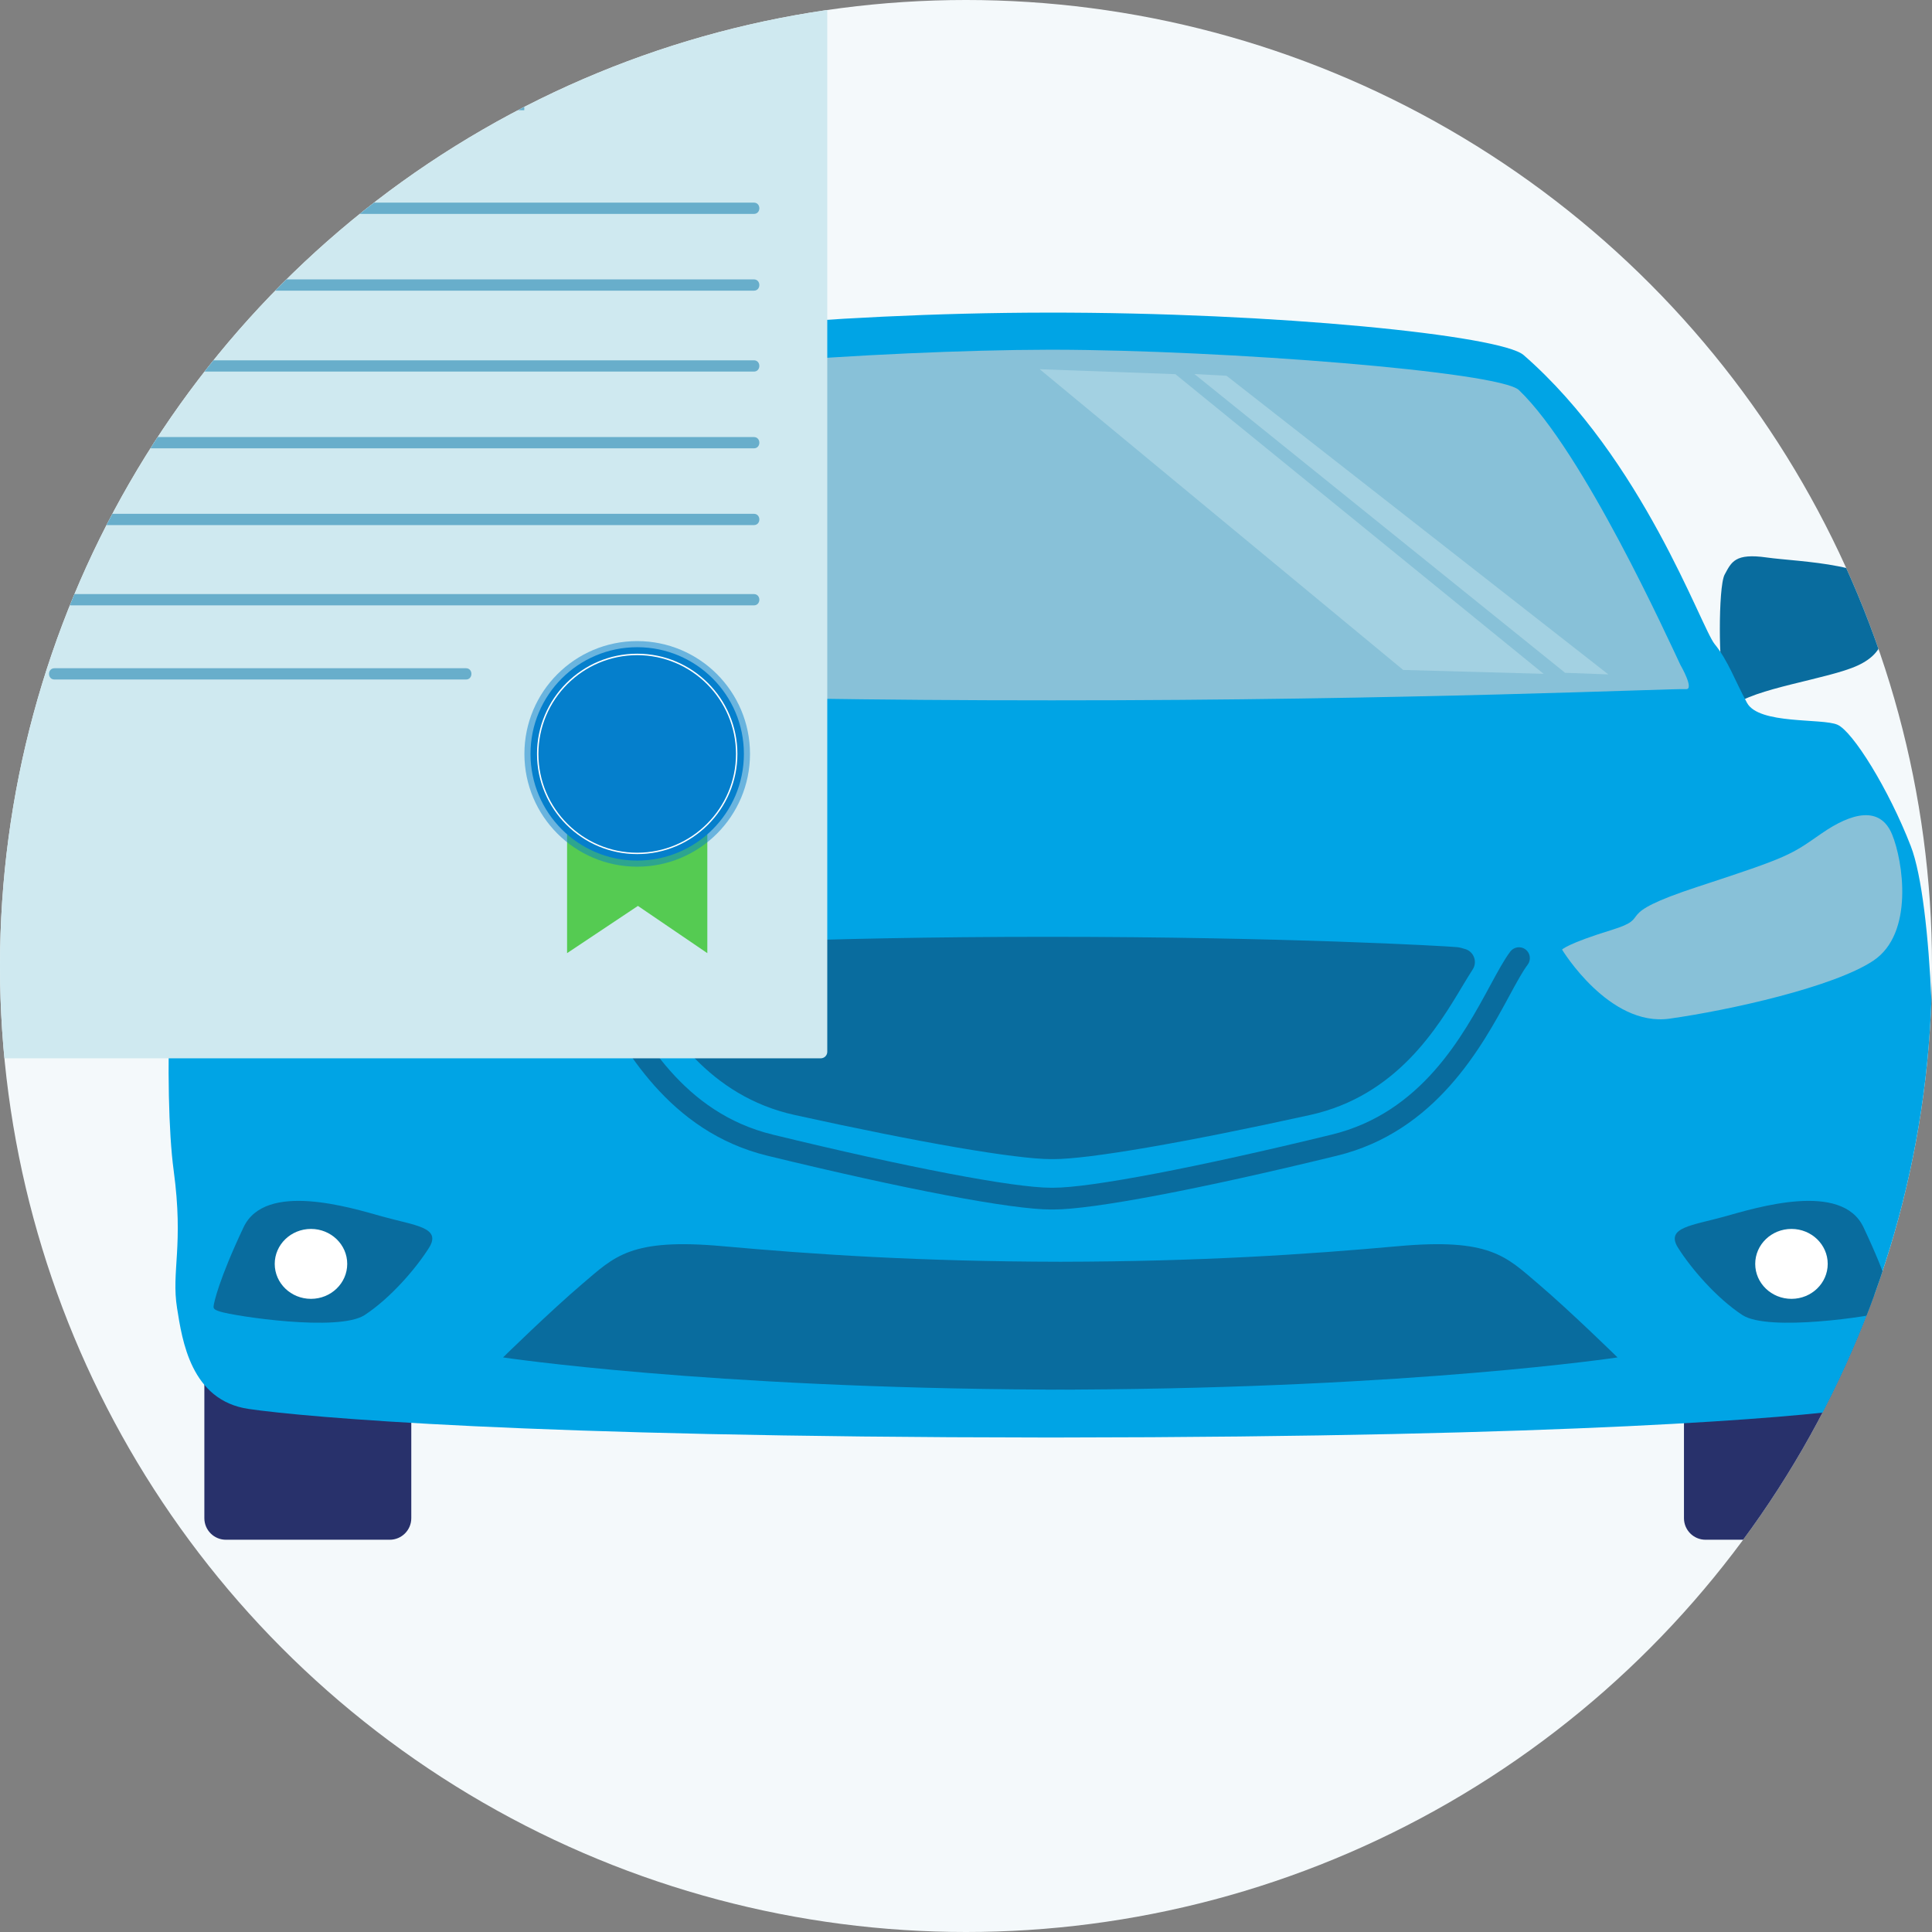 <?xml version="1.0" encoding="utf-8"?>
<!-- Generator: Adobe Illustrator 23.0.2, SVG Export Plug-In . SVG Version: 6.00 Build 0)  -->
<!DOCTYPE svg PUBLIC "-//W3C//DTD SVG 1.1//EN" "http://www.w3.org/Graphics/SVG/1.1/DTD/svg11.dtd">
<svg version="1.1" id="Layer_1" xmlns:x="http://ns.adobe.com/Extensibility/1.0/" xmlns:i="http://ns.adobe.com/AdobeIllustrator/10.0/" xmlns:graph="http://ns.adobe.com/Graphs/1.0/"
	 xmlns="http://www.w3.org/2000/svg" xmlns:xlink="http://www.w3.org/1999/xlink" x="0px" y="0px" viewBox="0 0 4813 4813"
	 style="enable-background:new 0 0 4813 4813;" xml:space="preserve">
<rect x="0" y="0" width="4813" height="4813" fill="#808080" stroke="none"/>
<style type="text/css">
	.st0{clip-path:url(#SVGID_2_);fill:#F4F9FB;}
	.st1{clip-path:url(#SVGID_2_);}
	.st2{fill:#28316B;}
	.st3{fill:#096C9E;}
	.st4{fill:#00A4E5;}
	.st5{fill:#88C1D8;}
	.st6{fill:#FFFFFF;}
	.st7{opacity:0.53;}
	.st8{fill:#BBDFEA;}
	.st9{fill:#CFE9F0;}
	.st10{fill:#55CB52;}
	.st11{opacity:0.5;}
	.st12{fill:#057FCC;}
	.st13{fill:#68AECB;}
</style>
	<g>
		<g>
			<defs>
				<circle id="SVGID_1_" cx="2406.5" cy="2406.5" r="2406.5"/>
			</defs>
			<clipPath id="SVGID_2_">
				<use xlink:href="#SVGID_1_"  style="overflow:visible;"/>
			</clipPath>
			<circle class="st0" cx="2406.5" cy="2277.6" r="3725.5"/>
			<g class="st1">
				<g>
					<path class="st2" d="M4656.9,3224h-408.1c-29.7,0-53.7,24.1-53.7,53.7v504.4c0,29.7,24.1,53.7,53.7,53.7h408.1
						c29.7,0,53.7-24.1,53.7-53.7v-504.4C4710.6,3248,4686.5,3224,4656.9,3224z"/>
					<path class="st2" d="M970.9,3224H562.8c-29.7,0-53.7,24.1-53.7,53.7v504.4c0,29.7,24.1,53.7,53.7,53.7h408.1
						c29.7,0,53.7-24.1,53.7-53.7v-504.4C1024.7,3248,1000.6,3224,970.9,3224z"/>
					<g>
						<path class="st3" d="M4293.7,1680.6c-11.3-1-14.2-218.1,2.8-249.3s25.5-53.8,104.8-42.5c79.3,11.3,297.4,14.2,297.4,99.1
							s2.8,136-70.8,170s-260.6,56.7-311.6,102C4265.3,1805.2,4324.8,1683.4,4293.7,1680.6z"/>
					</g>
					<g>
						<path class="st3" d="M947.8,1674.9c11.3-1,14.2-218.1-2.8-249.3s-25.5-53.8-104.8-42.5c-79.3,11.3-297.4,14.2-297.4,99.1
							s-2.8,136,70.8,170s260.6,56.7,311.6,102C976.1,1799.6,916.6,1677.7,947.8,1674.9z"/>
					</g>
					<g>
						<path class="st4" d="M4760.1,2107.7c-55.2-142.3-144.5-285.6-182.7-302.3c-38.2-16.7-195.5,0-225.2-54.4
							s-46.7-104.7-80.7-146.5c-34-41.9-178.8-461.1-475.9-720c-56.1-48.9-617.3-106.5-1187.4-105.7
							C2055.7,779.4,1494,837,1439.6,884.4c-297.1,258.9-441.9,678.1-475.9,720c-34,41.9-51,92.1-80.7,146.5s-187,37.7-225.2,54.4
							c-38.2,16.7-127.5,160-182.7,302.3c-55.2,142.3-68,619.5-42.5,807.9c25.5,188.4-6.3,250.8,8.5,343.3
							c12.7,79.5,34,230.2,178.5,251.2c143,20.7,693.9,70.1,1977.8,71.1v0c6.8,0,13.5,0,20.3,0c6.8,0,13.5,0,20.3,0v0
							c1283.9-1,1834.8-50.4,1977.8-71.1c144.5-20.9,165.7-171.6,178.5-251.2c14.8-92.5-17-154.9,8.5-343.3
							C4828.1,2727.2,4815.4,2250,4760.1,2107.7z"/>
					</g>
					<g>
						<path class="st3" d="M2624.3,3013.1h-6.2c-98.1,0-362-50.1-706.1-133.9c-246.4-60-361.2-272.2-429.8-398.9
							c-20.2-37.3-45.3-83.6-57-89c-14.2-4.7-21.8-20.1-17-34.3c4.7-14.2,20.2-21.8,34.4-17.1c30.8,10.3,52.1,49.5,87.3,114.6
							c68.5,126.5,172,317.7,395,372c335,81.7,600.7,132.4,693.3,132.4h6.2c92.6,0,358.2-50.7,693.3-132.4
							c223-54.3,326.5-245.5,395-372c18.6-34.4,34.7-64,49.8-84c9.1-11.9,26.1-14.2,38-5.2c11.9,9.1,14.2,26.1,5.2,38
							c-12.6,16.6-27.8,44.6-45.3,76.9c-68.6,126.7-183.4,338.9-429.8,398.9C2986.3,2963.1,2722.4,3013.1,2624.3,3013.1z"/>
					</g>
					<g>
						<path class="st3" d="M3649.9,2369.2c17.9,6.1,25.1,27.5,14.8,43.4c-60,91.9-155.3,306-402.2,360.5
							c-307.4,67.7-550.2,109.8-638,109.8h-5.7c-87.8,0-330.6-42.1-638-109.8c-247.6-54.6-342.7-269.9-402.7-361.3
							c-11.1-16.8-2.4-39.9,17.3-44.3c6.6-1.5,13.8-2.7,21.3-3.2c34.7-2.3,395.4-25.7,994-25.7s994,23.4,1018,25.7
							C3635.5,2364.9,3642.8,2366.8,3649.9,2369.2z"/>
						<path class="st3" d="M2624.6,2887.6h-5.7c-87.9,0-326.8-41.1-639-109.9c-216-47.6-318.1-218.2-379.1-320.1
							c-9.9-16.6-18.5-30.9-26.6-43.2c-6.2-9.4-7.3-21.2-3.2-31.6c4.1-10.3,12.6-17.6,23.4-20c7.4-1.7,14.8-2.8,22.1-3.3
							c39.2-2.6,399.8-25.7,994.3-25.7c589.4,0,991.5,23.1,1018.5,25.7c6.4,0.6,13.9,2.4,22.2,5.2l0,0c9.9,3.4,17.5,11.1,20.9,21
							c3.4,10,2.1,20.7-3.7,29.5c-8,12.2-16.7,26.9-26.1,42.4c-61,101.9-163.1,272.5-379.1,320.1
							C2951.3,2846.5,2712.5,2887.6,2624.6,2887.6z M2610.8,2343.3c-594.2,0-954.5,23.1-993.6,25.7c-6.8,0.5-13.7,1.5-20.6,3.1
							c-7.6,1.7-13.7,6.9-16.6,14.3c-3,7.5-2.2,16,2.3,22.8c8.2,12.5,17.2,27.6,26.8,43.6c60.2,100.6,161,269,373,315.7
							c311.6,68.7,549.7,109.7,636.9,109.7h5.7c87.2,0,325.3-41,636.9-109.7c212-46.7,312.7-215.1,372.9-315.7
							c9.4-15.6,18.2-30.4,26.3-42.7c4.1-6.3,5.1-14,2.6-21.2c-2.4-7.1-7.9-12.6-15-15l0,0c-7.6-2.6-14.4-4.2-20-4.8
							C3601.4,2366.4,3199.8,2343.3,2610.8,2343.3z"/>
					</g>
					<g>
						<path class="st5" d="M3891.4,2365.6c0,0,116.9,193.3,267.7,172.1c150.8-21.2,409.7-79.1,507.8-144.5
							c102-68,73.8-248.8,46.7-314.4c-29.7-72.2-100.7-54.6-176.3-2.1c-76.5,53.1-78.6,57.4-305.9,131.7
							c-227.3,74.4-106.2,74.4-216.7,108.4C3904.2,2350.8,3891.4,2365.6,3891.4,2365.6z"/>
					</g>
					<g>
						<path class="st5" d="M1345.3,2365.6c0,0-116.9,193.3-267.7,172.1c-150.8-21.2-409.7-79.1-507.8-144.5
							c-102-68-73.8-248.8-46.7-314.4c29.7-72.2,100.7-54.6,176.3-2.1c76.5,53.1,78.6,57.4,305.9,131.7s106.2,74.4,216.7,108.4
							C1332.6,2350.8,1345.3,2365.6,1345.3,2365.6z"/>
					</g>
					<g>
						<path class="st3" d="M2678,3461.7c848.1-4.2,1351.6-80.1,1351.6-80.1s-119-116.5-198.3-183.9s-119-113.9-348.4-93.2
							c-225.3,20.3-488.8,38.2-841.5,38.8c-352.7-0.6-616.2-18.5-841.5-38.8c-229.5-20.7-269.1,25.9-348.4,93.2
							c-79.3,67.3-198.3,183.9-198.3,183.9s503.5,75.9,1351.6,80.1l0,0.2c12.3,0,24.5,0,36.6-0.1c12.2,0,24.3,0.1,36.6,0.1
							L2678,3461.7z"/>
					</g>
					<g>
						<path class="st5" d="M4186.5,1656.9c-29.7-62.3-241.9-531.2-402.5-685.1c-48-46-734.2-99.8-1158.8-100.6v0c-1.8,0-3.6,0-5.4,0
							c-1.8,0-3.6,0-5.4,0l0,0c-424.7,0.8-1113.7,51.7-1158.8,100.6c-177,191.9-372.7,622.9-402.5,685.1c0,0-36.1,62.3-12.7,59.9
							c23.2-2.4,689.9,28.3,1579.5,27.9c889.6,0.4,1556.3-30.3,1579.5-27.9C4222.6,1719.2,4186.5,1656.9,4186.5,1656.9z"/>
					</g>
					<g>
						<path class="st3" d="M548.4,3267.5c36,11.3,295.3,51,360.1,8.5s128.5-116.9,160.4-167.8c31.9-51-36.1-55.2-115.8-77.5
							s-292.1-88.2-346.3,26.6c-61.9,131-73.3,187-74.4,194.4C531.4,3259,531.4,3262.2,548.4,3267.5z"/>
					</g>
					<g>
						<path class="st3" d="M4700.7,3267.5c-36,11.3-295.3,51-360.1,8.5s-128.5-116.9-160.4-167.8c-31.9-51,36.1-55.2,115.8-77.5
							s292.1-88.2,346.3,26.6c61.9,131,73.3,187,74.4,194.4C4717.7,3259,4717.7,3262.2,4700.7,3267.5z"/>
					</g>
					<g>
						<ellipse class="st6" cx="4462.9" cy="3148.6" rx="90.3" ry="87.1"/>
					</g>
					<g>
						<ellipse class="st6" cx="774.7" cy="3148.6" rx="90.3" ry="87.1"/>
					</g>
					<g class="st7">
						<polygon class="st8" points="2928.1,932.1 3845.4,1678.6 3495.6,1669 2590.1,919.8 						"/>
					</g>
					<g class="st7">
						<polygon class="st8" points="3055.6,936.1 4006.7,1680.1 3899,1676.1 2975.5,931.8 						"/>
					</g>
				</g>
				<path class="st9" d="M2044.6,2636.5H-3.3c-9,0-16.3-7.3-16.3-16.3V-147.6c0-9,7.3-16.3,16.3-16.3h2047.9c9,0,16.3,7.3,16.3,16.3
					v2767.9C2060.9,2629.2,2053.6,2636.5,2044.6,2636.5z"/>
				<g>
					<g>
						<polygon class="st10" points="1762.1,2374.5 1589.2,2256.8 1412.7,2374.5 1412.7,1897.7 1690,1897.7 1762.1,1965.1 						"/>
					</g>
					<g class="st11">
						<circle class="st12" cx="1587.4" cy="1878.1" r="281"/>
					</g>
					<g>
						<circle class="st12" cx="1587.4" cy="1878.1" r="265.8"/>
					</g>
					<g>
						<path class="st6" d="M1587.4,2127.7c-137.6,0-249.6-112-249.6-249.6s112-249.6,249.6-249.6s249.6,112,249.6,249.6
							S1725,2127.7,1587.4,2127.7z M1587.4,1632.1c-135.7,0-246.1,110.4-246.1,246.1s110.4,246.1,246.1,246.1
							s246.1-110.4,246.1-246.1S1723.1,1632.1,1587.4,1632.1z"/>
					</g>
				</g>
				<g>
					<path class="st13" d="M135.8,532.9c197.3,0,394.5,0,591.8,0c311.9,0,623.9,0,935.8,0c71.6,0,143.2,0,214.7,0
						c18.1,0,18.1-28.1,0-28.1c-197.3,0-394.5,0-591.8,0c-311.9,0-623.9,0-935.8,0c-71.6,0-143.2,0-214.7,0
						C117.7,504.8,117.7,532.9,135.8,532.9L135.8,532.9z"/>
				</g>
				<g>
					<path class="st13" d="M135.8,724.1c197.3,0,394.5,0,591.8,0c311.9,0,623.9,0,935.8,0c71.6,0,143.2,0,214.7,0
						c18.1,0,18.1-28.1,0-28.1c-197.3,0-394.5,0-591.8,0c-311.9,0-623.9,0-935.8,0c-71.6,0-143.2,0-214.7,0
						C117.7,696,117.7,724.1,135.8,724.1L135.8,724.1z"/>
				</g>
				<g>
					<path class="st13" d="M135.8,925.7c197.3,0,394.5,0,591.8,0c311.9,0,623.9,0,935.8,0c71.6,0,143.2,0,214.7,0
						c18.1,0,18.1-28.1,0-28.1c-197.3,0-394.5,0-591.8,0c-311.9,0-623.9,0-935.8,0c-71.6,0-143.2,0-214.7,0
						C117.7,897.6,117.7,925.7,135.8,925.7L135.8,925.7z"/>
				</g>
				<g>
					<path class="st13" d="M135.8,1116.9c197.3,0,394.5,0,591.8,0c311.9,0,623.9,0,935.8,0c71.6,0,143.2,0,214.7,0
						c18.1,0,18.1-28.1,0-28.1c-197.3,0-394.5,0-591.8,0c-311.9,0-623.9,0-935.8,0c-71.6,0-143.2,0-214.7,0
						C117.7,1088.8,117.7,1116.9,135.8,1116.9L135.8,1116.9z"/>
				</g>
				<g>
					<path class="st13" d="M135.8,1308.1c197.3,0,394.5,0,591.8,0c311.9,0,623.9,0,935.8,0c71.6,0,143.2,0,214.7,0
						c18.1,0,18.1-28.1,0-28.1c-197.3,0-394.5,0-591.8,0c-311.9,0-623.9,0-935.8,0c-71.6,0-143.2,0-214.7,0
						C117.7,1280,117.7,1308.1,135.8,1308.1L135.8,1308.1z"/>
				</g>
				<g>
					<path class="st13" d="M135.8,1508.1c197.3,0,394.5,0,591.8,0c311.9,0,623.9,0,935.8,0c71.6,0,143.2,0,214.7,0
						c18.1,0,18.1-28.1,0-28.1c-197.3,0-394.5,0-591.8,0c-311.9,0-623.9,0-935.8,0c-71.6,0-143.2,0-214.7,0
						C117.7,1480,117.7,1508.1,135.8,1508.1L135.8,1508.1z"/>
				</g>
				<path class="st13" d="M1160.8,1664.7c-115.6,0-231.2,0-346.9,0c-183.4,0-366.9,0-550.3,0c-42.6,0-85.2,0-127.9,0
					c-18.1,0-18.1,28.1,0,28.1c115.6,0,231.2,0,346.9,0c183.4,0,366.9,0,550.3,0c42.6,0,85.2,0,127.9,0
					C1178.9,1692.9,1179,1664.7,1160.8,1664.7z"/>
				<g>
					<path class="st13" d="M787.3,136.7h-52v-25.5h132.3v25.5h-52.4v137.8h-27.9V136.7z"/>
					<path class="st13" d="M887.8,111.3h27.9v163.3h-27.9V111.3z"/>
					<path class="st13" d="M987.6,136.7h-52v-25.5h132.3v25.5h-52.4v137.8h-27.9V136.7z"/>
					<path class="st13" d="M1088.2,111.3h27.9V249h72.2v25.5h-100V111.3z"/>
					<path class="st13" d="M1209.1,111.3h94.8v25.5h-66.9v40.6h58.1v24.3h-58.1V249h69.1v25.5h-96.9V111.3z"/>
				</g>
			</g>
		</g>
	</g>
</svg>
